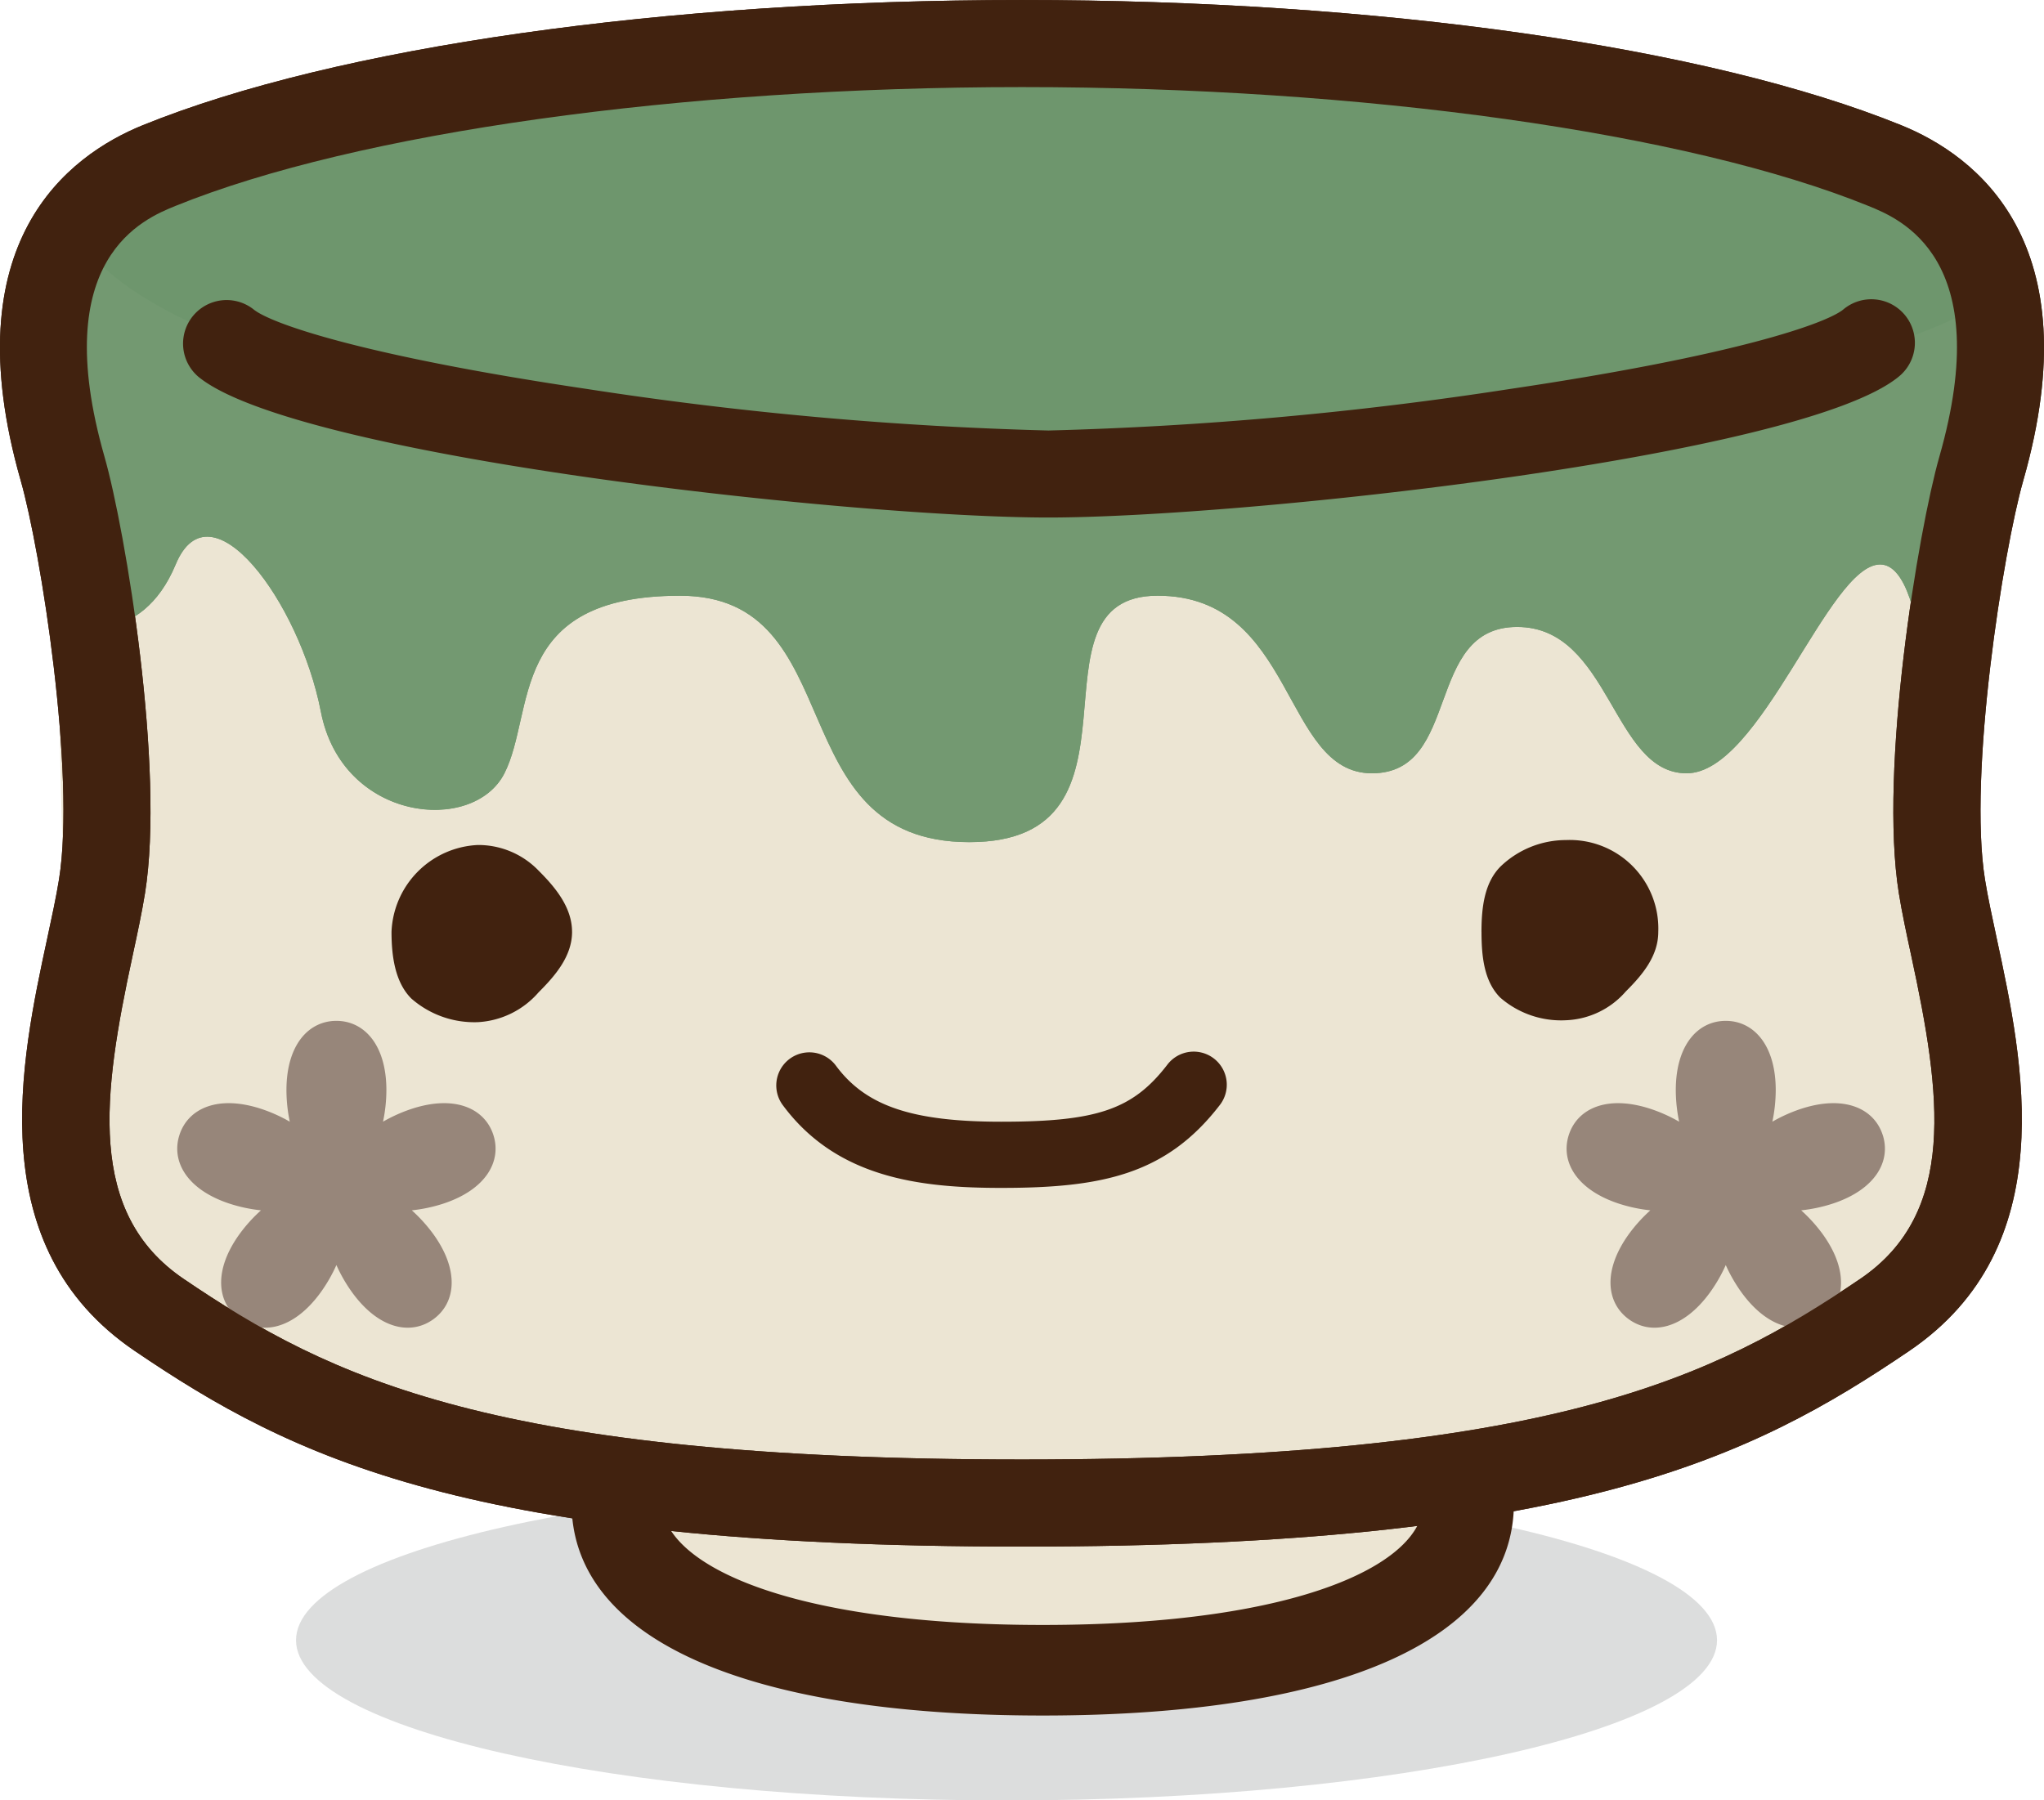 <svg xmlns="http://www.w3.org/2000/svg" viewBox="0 0 139.561 122.953">
<g transform="translate(69.78 61.477)">
<g transform="translate(-69.781 -61.476)">
<path d="M144.859,249.931c0,6.044-21.719,10.943-48.512,10.943s-48.512-4.9-48.512-10.943,21.719-10.943,48.512-10.943,48.512,4.9,48.512,10.943" transform="translate(-27.622 -137.92)" fill="#dcdddd"/>
<path d="M133.314,55.408c-8.2,5.038-40.683,8.935-56.148,8.935s-50.9-4.654-56.148-8.935L9.852,63.971s-2.068,52.707,6.6,57.8,40.1,13.705,60.319,12.846,51.549-3.862,57.5-17.7,4.1-52.582-.963-61.517" transform="translate(-5.578 -31.976)" fill="#ece5d3"/>
<path d="M157.79,242.718c0,7.136-11.081,11.417-29.078,11.417s-29.078-4.282-29.078-11.417" transform="translate(-57.516 -140.073)" fill="#ece5d3"/>
<path d="M124.492,253.008c-20.445,0-32.17-5.289-32.17-14.51a3.092,3.092,0,1,1,6.185,0c0,4.01,8.132,8.325,25.985,8.325s25.986-4.315,25.986-8.325a3.092,3.092,0,1,1,6.185,0C156.663,247.72,144.937,253.008,124.492,253.008Z" transform="translate(-53.296 -135.853)" fill="#41220f"/>
<path d="M73.856,106.7c36.539,0,48.38-5.709,58.9-12.846s5.176-21.41,3.913-29.26,1.263-23.55,2.69-28.544,3.9-16.439-6.6-20.694c-14.091-5.709-37.645-8.328-58.9-8.328s-44.813,2.619-58.9,8.328c-10.5,4.255-8.031,15.7-6.6,20.694s3.954,20.7,2.69,28.544-6.61,22.124,3.913,29.26S37.317,106.7,73.856,106.7" transform="translate(-4.075 -4.058)" fill="#ece5d3"/>
<path d="M69.821,105.619c-37.8,0-49.8-6.05-60.573-13.358-10.515-7.13-7.786-19.8-5.98-28.184.315-1.462.612-2.842.8-4.01C5.228,52.86,2.822,37.6,1.454,32.813-3.2,16.525,4.686,10.617,9.8,8.545,23.007,3.194,45.445,0,69.821,0s46.812,3.194,60.02,8.545c5.114,2.072,13,7.98,8.346,24.268-1.368,4.787-3.774,20.048-2.614,27.254.188,1.168.486,2.549.8,4.011,1.806,8.384,4.535,21.053-5.98,28.183C119.616,99.57,107.619,105.619,69.821,105.619Zm0-99.672c-23.3,0-45.44,3.107-57.787,8.11-2.162.876-8.741,3.541-4.861,17.122C8.62,36.246,11.308,52.508,9.94,61.012c-.213,1.322-.526,2.777-.858,4.317-2.019,9.372-3.149,17.5,3.5,22.009,9.95,6.747,21.124,12.333,57.235,12.333s47.284-5.586,57.234-12.333c6.653-4.511,5.523-12.637,3.5-22.009-.332-1.54-.646-3-.858-4.318-1.369-8.5,1.319-24.766,2.767-29.833,3.88-13.581-2.7-16.246-4.861-17.122C115.26,9.055,93.117,5.947,69.821,5.947Z" transform="translate(-0.04 0)" fill="#41220f"/>
<path d="M75.581,142.382c0,1.684-1.188,3.032-2.292,4.136a5.908,5.908,0,0,1-4.136,2.031,6.521,6.521,0,0,1-4.55-1.616c-1.1-1.1-1.35-2.866-1.35-4.551a6.187,6.187,0,0,1,5.9-5.932,5.719,5.719,0,0,1,4.162,1.771c1.1,1.1,2.265,2.477,2.265,4.162" transform="translate(-36.52 -78.745)" fill="#41220f"/>
<path d="M239.237,141.925c0,1.684.177,3.387,1.281,4.492a6.325,6.325,0,0,0,4.491,1.544A5.7,5.7,0,0,0,249.085,146c1.1-1.1,2.222-2.392,2.222-4.077a6.048,6.048,0,0,0-6.3-6.267,6.458,6.458,0,0,0-4.465,1.8c-1.1,1.1-1.307,2.78-1.307,4.465" transform="translate(-138.081 -78.288)" fill="#41220f"/>
<path d="M140.711,179.159c-5.586,0-11.263-.688-14.94-5.683a2.26,2.26,0,0,1,3.64-2.679c2.036,2.765,5.2,3.842,11.3,3.842,6.544,0,8.979-.834,11.33-3.883a2.26,2.26,0,1,1,3.579,2.76C151.962,178.26,147.558,179.159,140.711,179.159Z" transform="translate(-72.345 -98.036)" fill="#41220f"/>
<path d="M135.511,59.469c1.84-10.251,7.016-22.215,4.887-33.46S99.978,10.728,72.16,10.728,14.425,13.735,9.115,21.671,8.335,39.2,8.552,49c0,0,4.877,1.426,7.239-4.264s8.457,2.549,9.914,10.064S36.113,63.19,38.238,59s.184-12.127,11.988-12.127S56.882,63.7,69.975,63.7s3.414-16.83,12.856-16.83S91.33,59,97.468,59s3.541-9.994,9.914-9.994S113.87,59,118.949,59s9.678-14.261,13.219-14.261,3.343,14.73,3.343,14.73" transform="translate(-3.794 -6.191)" fill="#6e966d"/>
<path d="M135.511,74.4c1.84-10.251,7.016-22.215,4.887-33.46-5.6,5.263-40.42,12.549-68.239,12.549S10.787,44.649,9.115,36.6c-5.309,7.937-.78,17.525-.563,27.332,0,0,4.877,1.426,7.239-4.264s8.457,2.549,9.914,10.064,10.408,8.387,12.532,4.2.184-12.127,11.988-12.127,6.657,16.83,19.75,16.83,3.414-16.83,12.856-16.83,8.5,12.127,14.636,12.127,3.541-9.994,9.914-9.994,6.488,9.994,11.567,9.994,9.678-14.261,13.219-14.261,3.343,14.73,3.343,14.73" transform="translate(-3.794 -21.124)" fill="#739971"/>
<path d="M50.243,172.636c-.582-1.792-2.6-2.743-5.557-1.782a10.594,10.594,0,0,0-1.975.883,10.6,10.6,0,0,0,.23-2.152c0-3.111-1.529-4.734-3.413-4.734s-3.411,1.623-3.411,4.734a10.626,10.626,0,0,0,.228,2.152,10.528,10.528,0,0,0-1.975-.883c-2.959-.961-4.973-.01-5.556,1.782s.489,3.747,3.447,4.708a10.544,10.544,0,0,0,2.117.447,10.533,10.533,0,0,0-1.449,1.6c-1.829,2.518-1.547,4.728-.022,5.836s3.714.692,5.542-1.825a10.519,10.519,0,0,0,1.079-1.874,10.535,10.535,0,0,0,1.079,1.874c1.829,2.517,4.019,2.932,5.543,1.825s1.807-3.318-.022-5.836a10.643,10.643,0,0,0-1.45-1.6,10.544,10.544,0,0,0,2.117-.447c2.959-.961,4.03-2.915,3.448-4.708" transform="translate(-16.558 -95.136)" fill="#97867a"/>
<path d="M274.554,172.636c-.582-1.792-2.6-2.743-5.556-1.782a10.585,10.585,0,0,0-1.975.883,10.6,10.6,0,0,0,.23-2.152c0-3.111-1.528-4.734-3.413-4.734s-3.411,1.623-3.411,4.734a10.6,10.6,0,0,0,.229,2.152,10.53,10.53,0,0,0-1.975-.883c-2.959-.961-4.973-.01-5.556,1.782s.488,3.747,3.447,4.708a10.543,10.543,0,0,0,2.117.447,10.556,10.556,0,0,0-1.449,1.6c-1.829,2.518-1.547,4.728-.022,5.836s3.714.692,5.542-1.825a10.492,10.492,0,0,0,1.079-1.874,10.562,10.562,0,0,0,1.079,1.874c1.829,2.517,4.019,2.932,5.543,1.825s1.807-3.318-.022-5.836a10.642,10.642,0,0,0-1.45-1.6,10.541,10.541,0,0,0,2.117-.447c2.959-.961,4.03-2.915,3.448-4.708" transform="translate(-146.008 -95.136)" fill="#97867a"/>
<path d="M69.821,105.619c-37.8,0-49.8-6.05-60.573-13.358-10.515-7.13-7.786-19.8-5.98-28.184.315-1.462.612-2.842.8-4.01C5.228,52.86,2.822,37.6,1.454,32.813-3.2,16.525,4.686,10.617,9.8,8.545,23.007,3.194,45.445,0,69.821,0s46.812,3.194,60.02,8.545c5.114,2.072,13,7.98,8.346,24.268-1.368,4.787-3.774,20.048-2.614,27.254.188,1.168.486,2.549.8,4.011,1.806,8.384,4.535,21.053-5.98,28.183C119.616,99.57,107.619,105.619,69.821,105.619Zm0-99.672c-23.3,0-45.44,3.107-57.787,8.11-2.162.876-8.741,3.541-4.861,17.122C8.62,36.246,11.308,52.508,9.94,61.012c-.213,1.322-.526,2.777-.858,4.317-2.019,9.372-3.149,17.5,3.5,22.009,9.95,6.747,21.124,12.333,57.235,12.333s47.284-5.586,57.234-12.333c6.653-4.511,5.523-12.637,3.5-22.009-.332-1.54-.646-3-.858-4.318-1.369-8.5,1.319-24.766,2.767-29.833,3.88-13.581-2.7-16.246-4.861-17.122C115.26,9.055,93.117,5.947,69.821,5.947Z" transform="translate(-0.04 0)" fill="#41220f"/>
<path d="M88.64,63.26c-13.414,0-51.352-4.157-58.028-9.6a2.974,2.974,0,0,1,3.76-4.608c1.142.932,7.229,3.125,22.8,5.436a248.425,248.425,0,0,0,31.469,2.83,248.418,248.418,0,0,0,31.469-2.83c15.57-2.31,21.657-4.5,22.8-5.436a2.974,2.974,0,1,1,3.76,4.608C139.991,59.1,102.054,63.26,88.64,63.26Z" transform="translate(-17.051 -27.919)" fill="#41220f"/>
</g>
</g>
</svg>
